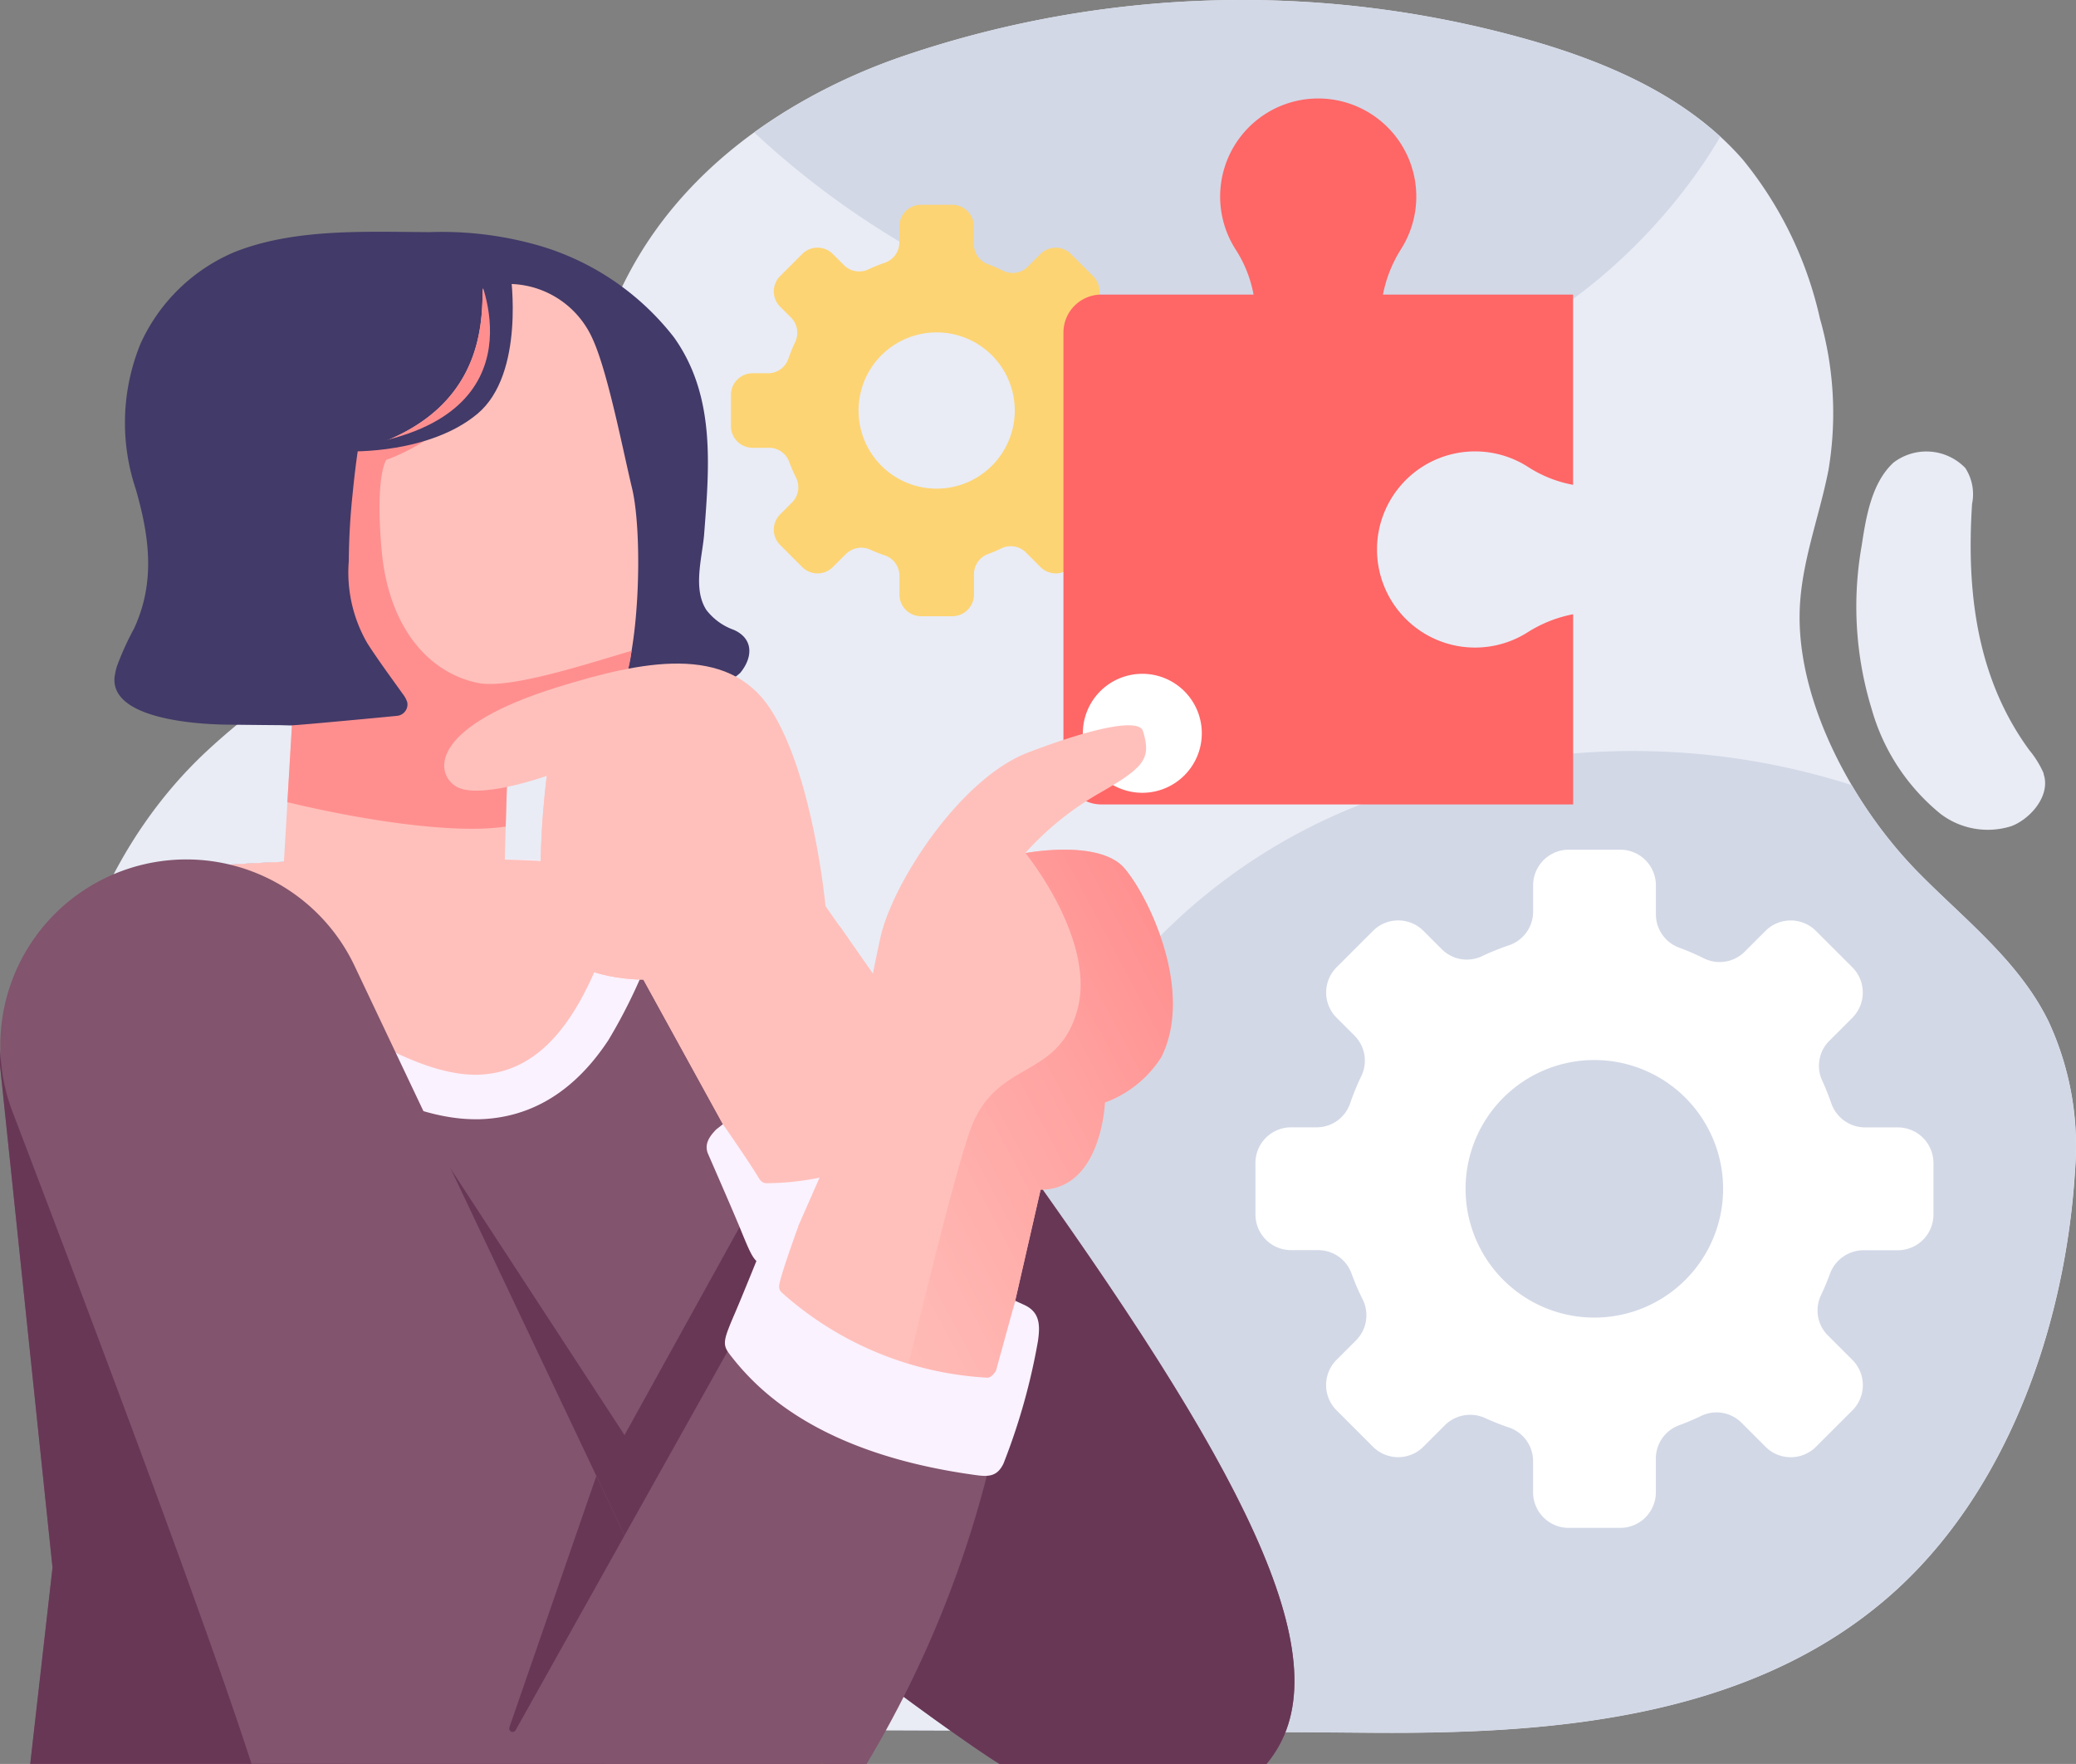 <svg id="グループ_3111" data-name="グループ 3111" xmlns="http://www.w3.org/2000/svg" xmlns:xlink="http://www.w3.org/1999/xlink" width="120.403" height="102.291" viewBox="0 0 120.403 102.291">
  <rect x="0" y="0" width="120.403" height="102.291" fill="#808080" stroke="none"/>
  <defs>
    <linearGradient id="linear-gradient" x1="135.491" y1="0.5" x2="136.49" y2="0.5" gradientUnits="objectBoundingBox">
      <stop offset="0" stop-color="#ffc0bb"/>
      <stop offset="0.277" stop-color="#ffb8b4"/>
      <stop offset="0.709" stop-color="#ffa2a0"/>
      <stop offset="1" stop-color="#ff8f8f"/>
    </linearGradient>
    <linearGradient id="linear-gradient-2" x1="-0.212" y1="1.128" x2="0.838" y2="0.047" xlink:href="#linear-gradient"/>
  </defs>
  <path id="パス_15437" data-name="パス 15437" d="M2239.035,83.066q-.268-.542-.587-1.061c-1.807-2.943-4.6-5.131-6.988-7.57-3.647-3.722-6.948-9.7-6.829-15.024.064-2.833,1.133-5.5,1.67-8.247a19.914,19.914,0,0,0-.492-8.79,22.185,22.185,0,0,0-4.472-9.22c-3.171-3.639-7.824-5.644-12.464-6.963a61.006,61.006,0,0,0-36.476,1.043c-6.074,2.149-11.736,5.9-15.1,11.514-2.083,3.469-2.974,7.293-4.889,10.773a30.2,30.2,0,0,1-8.419,9.071c-3.9,2.967-8.133,5.509-11.72,8.842-10.879,10.107-11.76,29.1-4.063,41.245,7.562,11.93,20.1,15.449,33.417,15.52,12.651.068,25.268.075,37.948.18,10.144.085,21.766-.639,30.082-7.761,7.02-6.01,10.412-15.885,10.957-24.906a17.191,17.191,0,0,0-1.571-8.646Z" transform="translate(-2120.256 -23.896)" fill="#e9ecf5"/>
  <path id="パス_15438" data-name="パス 15438" d="M2237.471,81.818q-.268-.542-.587-1.061c-1.807-2.943-4.6-5.131-6.988-7.57a26.36,26.36,0,0,1-3.809-5.012,41.711,41.711,0,0,0-28.191,1.014A33.55,33.55,0,0,0,2182.9,80.513a35.47,35.47,0,0,0-5.647,14.139,71.056,71.056,0,0,0-.772,19.693,20.8,20.8,0,0,0,2.794,8.678q9.352.035,18.726.1c10.144.085,21.766-.639,30.082-7.761,7.02-6.01,10.411-15.885,10.957-24.906a17.2,17.2,0,0,0-1.571-8.642Z" transform="translate(-2118.693 -22.648)" fill="#d2d8e6"/>
  <path id="パス_15439" data-name="パス 15439" d="M2218.712,32.069c.05-.083.1-.167.146-.251-3.071-2.812-7.116-4.479-11.157-5.627a61.006,61.006,0,0,0-36.476,1.043,33.187,33.187,0,0,0-8.4,4.341A49.628,49.628,0,0,0,2173,38.9a54.009,54.009,0,0,0,21.844,6.393,25.542,25.542,0,0,0,7.985-.4C2209.215,43.338,2215.393,37.607,2218.712,32.069Z" transform="translate(-2119.086 -23.896)" fill="#d2d8e6"/>
  <path id="パス_15440" data-name="パス 15440" d="M2184.122,45.2h-1.133a1.264,1.264,0,0,1-1.2-.84q-.142-.412-.322-.8a1.236,1.236,0,0,1,.24-1.4l.816-.817a1.254,1.254,0,0,0,0-1.774l-1.282-1.282a1.254,1.254,0,0,0-1.774,0l-.729.729a1.248,1.248,0,0,1-1.441.239,8.913,8.913,0,0,0-.885-.383,1.246,1.246,0,0,1-.807-1.171V36.687a1.254,1.254,0,0,0-1.254-1.255h-1.812a1.255,1.255,0,0,0-1.255,1.255v.921a1.246,1.246,0,0,1-.839,1.183,8.952,8.952,0,0,0-.966.39,1.245,1.245,0,0,1-1.409-.252l-.645-.644a1.255,1.255,0,0,0-1.775,0l-1.281,1.282a1.254,1.254,0,0,0,0,1.774l.627.627a1.246,1.246,0,0,1,.249,1.418,8.9,8.9,0,0,0-.4.982,1.246,1.246,0,0,1-1.182.833h-.892a1.255,1.255,0,0,0-1.254,1.254v1.814a1.255,1.255,0,0,0,1.254,1.254h.95a1.245,1.245,0,0,1,1.173.81,8.881,8.881,0,0,0,.4.927,1.25,1.25,0,0,1-.24,1.441l-.684.683a1.255,1.255,0,0,0,0,1.775l1.281,1.282a1.257,1.257,0,0,0,1.775,0l.763-.759a1.264,1.264,0,0,1,1.424-.245,8.575,8.575,0,0,0,.823.324,1.248,1.248,0,0,1,.855,1.176v1.1a1.254,1.254,0,0,0,1.255,1.254h1.812a1.254,1.254,0,0,0,1.254-1.254V56.845a1.248,1.248,0,0,1,.824-1.163c.266-.1.526-.206.779-.332a1.243,1.243,0,0,1,1.416.251l.84.84a1.256,1.256,0,0,0,1.774,0l1.282-1.282a1.255,1.255,0,0,0,0-1.775l-.857-.855a1.244,1.244,0,0,1-.253-1.409,8.338,8.338,0,0,0,.324-.774,1.263,1.263,0,0,1,1.191-.824h1.193a1.254,1.254,0,0,0,1.254-1.254V46.454a1.254,1.254,0,0,0-1.26-1.254Zm-10.674,6.692a4.53,4.53,0,1,1,4.53-4.53,4.53,4.53,0,0,1-4.53,4.53Z" transform="translate(-2119.124 -23.556)" fill="#fdd474"/>
  <path id="パス_15441" data-name="パス 15441" d="M2182.446,40.815h8.829a7.208,7.208,0,0,0-1.029-2.6,5.688,5.688,0,1,1,9.585-.041,7.63,7.63,0,0,0-1.051,2.644h11.027V51.847a7.218,7.218,0,0,1-2.6-1.03,5.688,5.688,0,1,0-.041,9.585,7.585,7.585,0,0,1,2.644-1.05V70.381h-27.361a2.2,2.2,0,0,1-2.2-2.2V43.018A2.2,2.2,0,0,1,2182.446,40.815Z" transform="translate(-2118.572 -23.732)" fill="#f66"/>
  <path id="パス_15442" data-name="パス 15442" d="M2188.241,65.3a3.45,3.45,0,1,0-3.45,3.45A3.45,3.45,0,0,0,2188.241,65.3Z" transform="translate(-2118.539 -22.776)" fill="#fff" style="mix-blend-mode: soft-light;isolation: isolate"/>
  <path id="パス_15443" data-name="パス 15443" d="M2186.563,65.252a1.819,1.819,0,1,0-1.819,1.819A1.819,1.819,0,0,0,2186.563,65.252Z" transform="translate(-2118.492 -22.729)" fill="#fff"/>
  <path id="パス_15444" data-name="パス 15444" d="M2122.1,124.76h47.563l-.074-.787.595-5.051c2.115,1.67,6.724,5,8.127,5.837h15.487c4.867-5.822-1.408-17.554-16.889-38.721A34.385,34.385,0,0,0,2162.021,74.3c-5.028-1.988-9.41-1.779-12.589-1.988-3.261-.214-8.678-.04-13.075.154q-3.884.173-7.757.542c-8.344,1.756-8.259,11.222-8.259,11.222l3.045,29.147Z" transform="translate(-2120.339 -22.47)" fill="#82546d"/>
  <path id="パス_15445" data-name="パス 15445" d="M2128.6,72.984c2.581-.243,8.386,4.382,9.454,4.343l18.506,28.341,7.233-13.075,4.091.741-12.437,31.4h-33.356l1.294-11.378-3.048-29.144S2120.259,74.741,2128.6,72.984Z" transform="translate(-2120.339 -22.448)" fill="#683756"/>
  <path id="パス_15446" data-name="パス 15446" d="M2159.186,73.876c-.22.548-.461,1.248-.72,1.989a30.9,30.9,0,0,1-3.072,6.917c-1.949,2.962-4.465,4.507-7.481,4.594h-.237c-3.022,0-6.778-1.639-11.166-4.871a50.111,50.111,0,0,1-8.23-7.612,7.255,7.255,0,0,0,.092-1.89q3.872-.364,7.758-.542c4.4-.195,9.812-.369,13.074-.154a44.419,44.419,0,0,1,10.143,1.17Z" transform="translate(-2120.105 -22.471)" fill="#faf2ff"/>
  <path id="パス_15447" data-name="パス 15447" d="M2147.788,84.792c-5.43.156-14.469-7.623-17.879-11.925q3.08-.26,6.169-.4c4.4-.195,9.812-.369,13.075-.154a64.281,64.281,0,0,1,7.585.6C2155.226,76.649,2153.6,84.625,2147.788,84.792Z" transform="translate(-2120.057 -22.47)" fill="#ffc0bb"/>
  <path id="パス_15448" data-name="パス 15448" d="M2126.8,62.719c-.329,2.54,4.976,2.8,6.548,2.814,5.468.063,10.988.12,16.442-.341a33.294,33.294,0,0,0,5.354-.674,47.587,47.587,0,0,1,5.413-1.051,3.565,3.565,0,0,0,2.523-.935c.758-.92.763-2-.383-2.5a3.46,3.46,0,0,1-1.586-1.157c-.8-1.251-.223-3.062-.12-4.427.3-3.936.661-8-1.762-11.387a15.375,15.375,0,0,0-7.625-5.251,20.347,20.347,0,0,0-6.568-.837c-3.69-.019-7.824-.229-11.307,1.164a10.437,10.437,0,0,0-5.427,5.3,12.093,12.093,0,0,0-.277,8.442c.791,2.757,1.146,5.375-.1,8.079a16.5,16.5,0,0,0-.994,2.189,3.767,3.767,0,0,0-.127.568Z" transform="translate(-2120.149 -23.511)" fill="#423a68"/>
  <path id="パス_15449" data-name="パス 15449" d="M2166.524,123.421l2.295-5.837-.595,5.051.074.787Z" transform="translate(-2118.976 -21.132)" fill="#ffa85a"/>
  <path id="パス_15450" data-name="パス 15450" d="M2192.367,124.241H2176.88c-1.4-.837-6.012-4.167-8.127-5.837l9.818-28.6C2191.776,108.288,2196.9,118.824,2192.367,124.241Z" transform="translate(-2118.911 -21.951)" fill="#683756"/>
  <path id="パス_15451" data-name="パス 15451" d="M2137.317,57.581l-1.006,17.01,12.861-.043c.02-2.118.242-8.442.242-8.442s4.89-.133,6.177-1.965c1.433-2.037,1.639-9.667.982-12.4-.526-2.186-1.405-6.746-2.29-8.668a5.354,5.354,0,0,0-5.575-3.14c-.412.027-.8-.022-.8.39-.034,2.137-.132,7.255-7.247,9.218,0,0-4.094.515-5.148,1.338-1.552,1.229-.5,3.809.439,5.408a3.64,3.64,0,0,0,1.367,1.293Z" transform="translate(-2119.915 -23.424)" fill="#ffc0bb"/>
  <path id="パス_15452" data-name="パス 15452" d="M2147.924,40.2a.244.244,0,0,1,.036-.085c2.368,7.334-5.637,9.967-5.637,9.967s-.668.895-.271,5.268,2.66,7.077,5.592,7.673c1.832.373,6.315-1.106,8.9-1.866a7.931,7.931,0,0,1-.953,2.977c-1.289,1.833-6.177,1.965-6.177,1.965s-.1,2.767-.169,5.25c-2.864.449-8.126-.321-12.663-1.411l.731-12.364a3.638,3.638,0,0,1-1.361-1.291c-.939-1.6-1.991-4.179-.438-5.408,1.05-.832,5.147-1.338,5.147-1.338,7.115-1.963,7.213-7.081,7.247-9.218a.562.562,0,0,1,.013-.1Z" transform="translate(-2119.915 -23.418)" fill="#ff8f8f"/>
  <path id="パス_15453" data-name="パス 15453" d="M2132.408,47.67l8.442,1.639s-.16,1.035-.3,2.479a38.936,38.936,0,0,0-.226,3.938A8.191,8.191,0,0,0,2141.4,60.5c.648,1.007,1.363,1.97,2.059,2.946a1.455,1.455,0,0,1,.257.481.664.664,0,0,1-.579.778c-.243.028-5.786.552-6.1.55-2.762-.026-4.33-.564-8.4-1.538Z" transform="translate(-2120.094 -23.195)" fill="#423a68"/>
  <path id="パス_15454" data-name="パス 15454" d="M2134.928,124.757c-2.623-8.127-9.092-25.318-13.861-37.809a10.791,10.791,0,0,1,10.082-14.641h0a10.793,10.793,0,0,1,9.751,6.167l15.662,33.031,6.9-12.323,14.492,7.3a62.887,62.887,0,0,1-7.357,18.279Z" transform="translate(-2120.339 -22.468)" fill="#82546d"/>
  <path id="パス_15455" data-name="パス 15455" d="M2154.081,107.033l1.635,3.449-6.327,11.31a.2.2,0,0,1-.359-.161Z" transform="translate(-2119.493 -21.443)" fill="#683756"/>
  <path id="パス_15456" data-name="パス 15456" d="M2156.913,79.6s-4.8.079-5.6-2.847,0-8.967,0-8.967-4.086,1.459-5.33.57-1.211-3.487,5.907-5.7c4.9-1.525,9.9-2.574,12.39,1.244s3.2,11.438,3.2,11.438l9.015,12.911-12.241,4.7Z" transform="translate(-2119.601 -22.793)" fill="#ffc0bb"/>
  <path id="パス_15457" data-name="パス 15457" d="M2151.156,67.6s.618,6.057,5.3,6.177,3.673,2.212,6.778,8.655c.817,1.7,1.622,3.54,2.368,5.34l.618-1.4s1.193-6.859,1.9-10.089l8.224,11.777-9.211,3.535h0l-3.03,1.162-7.345-13.344s-4.8.079-5.6-2.847S2151.156,67.6,2151.156,67.6Z" transform="translate(-2119.44 -22.607)" fill="url(#linear-gradient)"/>
  <path id="パス_15458" data-name="パス 15458" d="M2172.639,81.8,2172.1,82l2.355,3.744c.051.206.088.522-.066.661a15.566,15.566,0,0,1-10.743,4.4c-.309.007-.412-.2-.572-.461-.472-.784-1.98-2.961-1.98-2.961l-.385.3c-.453.458-.7.9-.478,1.423.567,1.3,1.57,3.6,1.927,4.481.685,1.67.794,1.889,1.544,1.981,2.609.315,7.758.341,15.049-5.331.6-.464.833-.838.583-1.552-.365-1.04-3.275-4.177-4.644-5.985C2174.1,81.927,2173.55,81.445,2172.639,81.8Z" transform="translate(-2119.165 -22.191)" fill="#faf2ff"/>
  <path id="パス_15459" data-name="パス 15459" d="M2168.181,87.384s1.263-7.263,1.956-10.358,4.583-9.181,8.562-10.7,6.442-1.956,6.66-1.241c.48,1.586.125,2.084-2.527,3.6a17.4,17.4,0,0,0-4.3,3.473s4.3-.824,5.748.884,4.025,7.149,2.137,10.94a6.535,6.535,0,0,1-3.274,2.64s-.19,5.053-3.727,5.053l-2.905,12.695-13.075-6.189Z" transform="translate(-2119.068 -22.69)" fill="#ffc0bb"/>
  <path id="パス_15460" data-name="パス 15460" d="M2147.462,39.307s3.919,8.15-6.589,9.921l-.823.388s4.6.155,7.393-2.173,1.927-8.133,1.927-8.133Z" transform="translate(-2119.758 -23.441)" fill="#423a68"/>
  <path id="パス_15461" data-name="パス 15461" d="M2176.283,104.167l2.905-12.695c3.536,0,3.727-5.053,3.727-5.053a6.537,6.537,0,0,0,3.274-2.64c1.888-3.791-.685-9.235-2.137-10.939s-5.748-.884-5.748-.884,4.178,5.11,2.986,9.185-4.8,2.718-6.256,7.063c-.847,2.527-2.417,8.837-3.583,13.674Z" transform="translate(-2118.831 -22.484)" fill="url(#linear-gradient-2)"/>
  <path id="パス_15462" data-name="パス 15462" d="M2178.542,97.537l-.527-.24-1.114,4.047c-.1.177-.309.428-.515.412a19.493,19.493,0,0,1-11.918-4.942c-.218-.212-.148-.435-.072-.731.229-.887,1.037-3.1,1.037-3.1l-.458-.167a1.049,1.049,0,0,0-1.332.594c-.531,1.318-1.474,3.649-1.847,4.515-.712,1.658-.792,1.89-.33,2.491,1.6,2.082,5.194,5.773,14.349,7,.75.1,1.182.006,1.516-.672a36.619,36.619,0,0,0,2-7.1C2179.474,98.677,2179.429,97.949,2178.542,97.537Z" transform="translate(-2119.134 -21.864)" fill="#faf2ff"/>
  <path id="パス_15463" data-name="パス 15463" d="M2228.315,87.862h-1.872a2.08,2.08,0,0,1-1.975-1.385q-.235-.678-.53-1.326a2.045,2.045,0,0,1,.4-2.3l1.347-1.347a2.07,2.07,0,0,0,0-2.925l-2.113-2.112a2.069,2.069,0,0,0-2.925,0l-1.2,1.2a2.059,2.059,0,0,1-2.368.394,14.111,14.111,0,0,0-1.459-.63,2.059,2.059,0,0,1-1.329-1.931V73.825a2.068,2.068,0,0,0-2.068-2.067h-2.985a2.068,2.068,0,0,0-2.068,2.067v1.52a2.059,2.059,0,0,1-1.384,1.951,14.491,14.491,0,0,0-1.591.642,2.052,2.052,0,0,1-2.325-.412l-1.061-1.061a2.069,2.069,0,0,0-2.925,0l-2.112,2.112a2.069,2.069,0,0,0,0,2.925l1.03,1.03a2.051,2.051,0,0,1,.412,2.336,14.668,14.668,0,0,0-.663,1.617,2.052,2.052,0,0,1-1.948,1.373h-1.469a2.068,2.068,0,0,0-2.068,2.068v2.986a2.068,2.068,0,0,0,2.068,2.068h1.564a2.051,2.051,0,0,1,1.934,1.338,14.621,14.621,0,0,0,.657,1.53,2.06,2.06,0,0,1-.394,2.368l-1.126,1.126a2.069,2.069,0,0,0,0,2.925l2.112,2.112a2.067,2.067,0,0,0,2.925,0l1.253-1.253a2.085,2.085,0,0,1,2.346-.4q.659.3,1.351.535a2.059,2.059,0,0,1,1.412,1.938v1.82a2.067,2.067,0,0,0,2.068,2.067h2.985a2.068,2.068,0,0,0,2.068-2.067v-1.969a2.053,2.053,0,0,1,1.358-1.918q.658-.243,1.285-.546a2.051,2.051,0,0,1,2.334.412l1.384,1.385a2.067,2.067,0,0,0,2.925,0l2.113-2.111a2.069,2.069,0,0,0,0-2.925l-1.412-1.411a2.05,2.05,0,0,1-.418-2.324q.294-.618.535-1.277a2.082,2.082,0,0,1,1.962-1.35h1.966a2.068,2.068,0,0,0,2.068-2.068V89.926A2.068,2.068,0,0,0,2228.315,87.862Zm-17.594,11.029a7.468,7.468,0,1,1,7.468-7.468,7.468,7.468,0,0,1-7.468,7.468Z" transform="translate(-2118.253 -22.484)" fill="#fff"/>
  <path id="パス_15464" data-name="パス 15464" d="M2235.767,67.962a5.643,5.643,0,0,0-.824-1.324c-3.069-4.2-3.642-9.229-3.313-14.277a2.789,2.789,0,0,0-.394-2.077,3.141,3.141,0,0,0-4.167-.309c-1.276,1.181-1.591,3.169-1.84,4.8a20.278,20.278,0,0,0,.581,9.5,12.046,12.046,0,0,0,4,6.074,4.53,4.53,0,0,0,4.1.705c1.093-.412,2.275-1.755,1.877-2.994Z" transform="translate(-2117.254 -23.146)" fill="#e9ecf5"/>
</svg>
